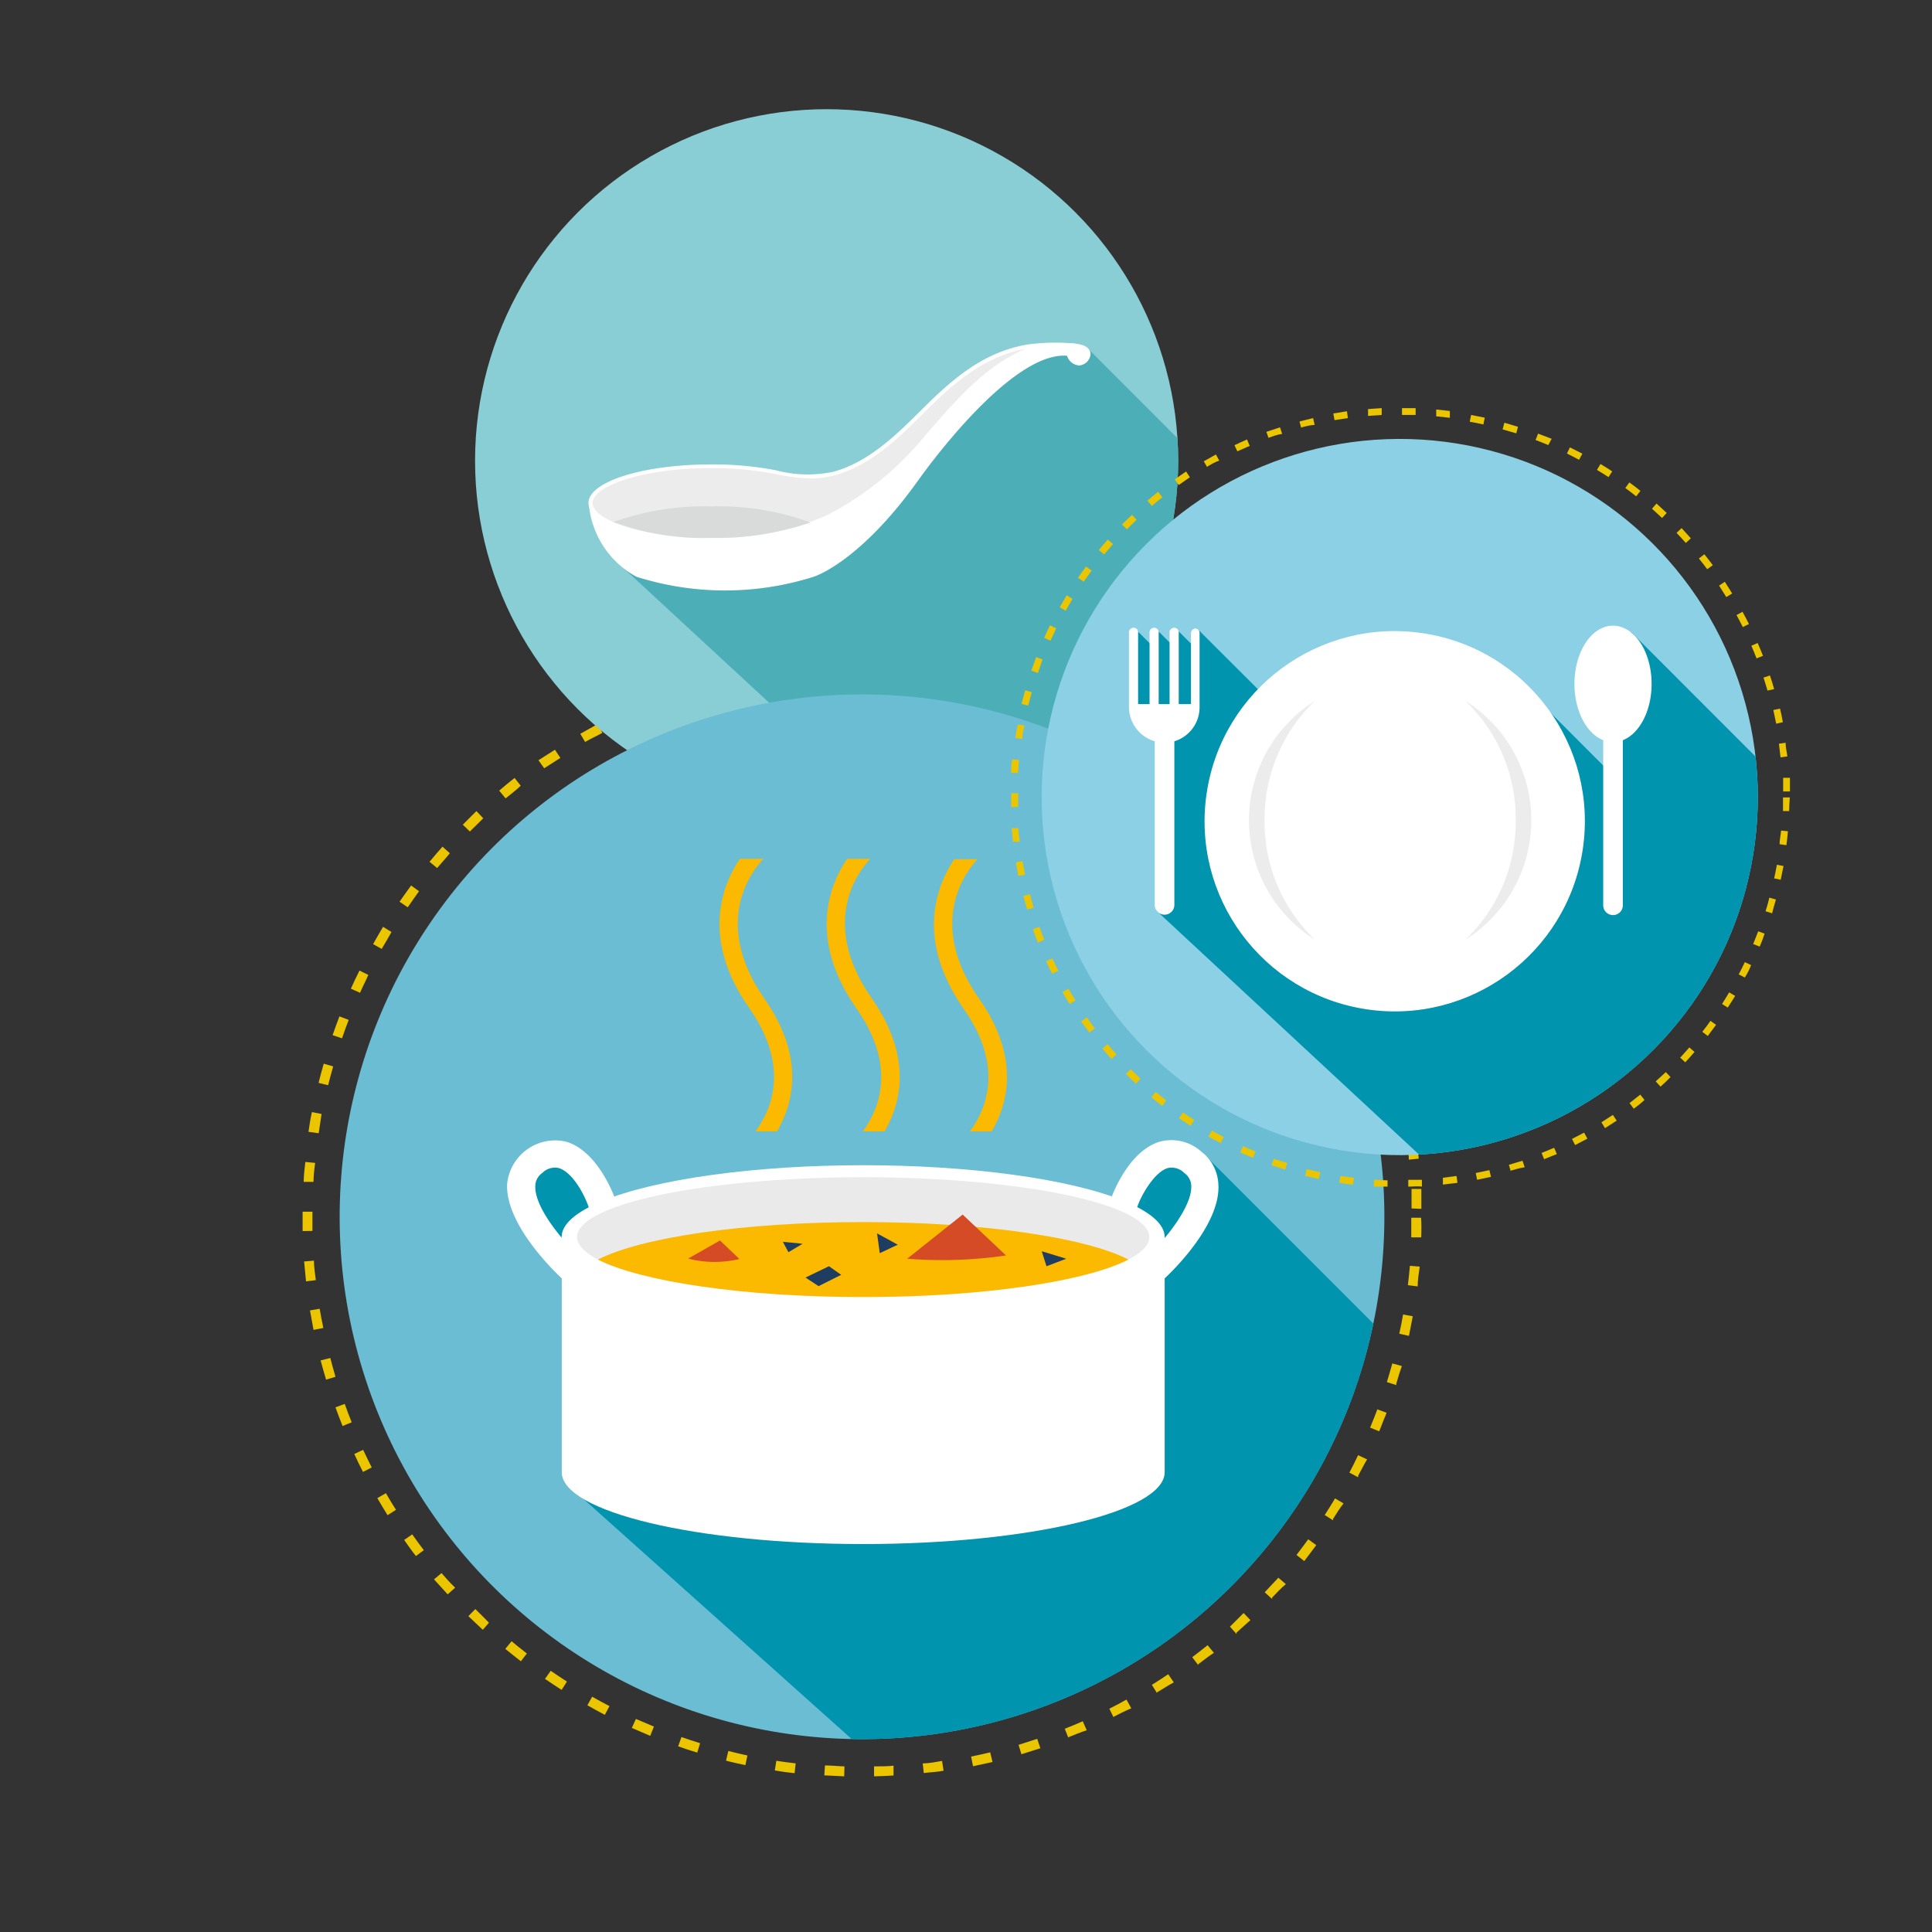 <?xml version="1.0" encoding="UTF-8"?> <svg xmlns="http://www.w3.org/2000/svg" xmlns:xlink="http://www.w3.org/1999/xlink" width="50mm" height="50mm" viewBox="0 0 141.73 141.73"><rect x="0" y="0" width="141.73" height="141.73" fill="#333333" stroke="none"/><defs><style>.cls-1{fill:#8aced5;}.cls-2{fill:#6abdd3;}.cls-3{fill:#8bd0e5;}.cls-4{fill:none;}.cls-5{fill:#ebc500;}.cls-6{clip-path:url(#clip-path);}.cls-7{fill:#4cafb7;}.cls-8{fill:#fff;}.cls-9{fill:#ececec;}.cls-10{fill:#d9dada;}.cls-11{clip-path:url(#clip-path-2);}.cls-12{fill:#0094af;}.cls-13{fill:#eaeaea;}.cls-14{fill:#fbb900;}.cls-15{fill:#d54b25;}.cls-16{fill:#1f3d60;}.cls-17{clip-path:url(#clip-path-3);}</style><clipPath id="clip-path"><circle class="cls-1" cx="60.64" cy="33.8" r="25.79"></circle></clipPath><clipPath id="clip-path-2"><circle class="cls-2" cx="63.24" cy="89.27" r="38.32" transform="translate(-33.21 140.9) rotate(-82.85)"></circle></clipPath><clipPath id="clip-path-3"><circle class="cls-3" cx="102.7" cy="58.48" r="26.27" transform="translate(22.63 145.41) rotate(-77.02)"></circle></clipPath></defs><g id="Calque_2" data-name="Calque 2"><g id="Calque_1-2" data-name="Calque 1"><rect class="cls-4" width="141.73" height="141.73"></rect><path class="cls-5" d="M64.12,130.31v-.73c.48,0,1,0,1.43-.05l0,.72C65.1,130.28,64.61,130.3,64.12,130.31Zm-2.19,0-1.46-.07.05-.73c.47,0,.95.06,1.43.07Zm5.84-.23-.08-.72c.48,0,1-.11,1.42-.18l.11.72C68.74,130,68.25,130,67.77,130.07Zm-9.48,0c-.49-.05-1-.12-1.45-.2l.11-.71c.47.07.95.14,1.42.19Zm13.09-.51-.14-.71c.47-.09.93-.2,1.4-.31l.17.71Zm-16.7-.08c-.47-.11-1-.21-1.42-.33l.17-.71c.47.12.93.23,1.4.33Zm20.25-.8-.21-.69,1.37-.44.23.69Zm-23.78-.12c-.47-.14-.94-.3-1.4-.46l.24-.68c.45.16.91.3,1.37.45Zm27.23-1.07-.27-.68c.44-.17.89-.36,1.32-.55l.29.66C79.28,127.07,78.83,127.26,78.38,127.44Zm-30.68-.16-1.35-.58.3-.66,1.32.56Zm34-1.34-.32-.65c.42-.21.85-.44,1.26-.67l.35.64C82.57,125.49,82.14,125.72,81.7,125.94Zm-37.33-.2c-.43-.23-.86-.46-1.28-.7l.35-.63c.42.24.84.46,1.27.69Zm40.51-1.59-.38-.61c.41-.26.81-.51,1.2-.78l.41.6C85.71,123.63,85.3,123.9,84.88,124.15Zm-43.68-.24c-.41-.26-.81-.53-1.22-.81l.42-.59c.39.27.79.53,1.19.79Zm46.7-1.82-.44-.58c.38-.29.76-.58,1.13-.88l.46.56C88.67,121.5,88.28,121.8,87.9,122.09Zm-49.69-.28c-.38-.3-.77-.6-1.14-.91l.46-.56c.37.31.74.6,1.12.9Zm52.5-2-.48-.54,1-1,.5.52C91.43,119.11,91.08,119.44,90.71,119.77Zm-55.29-.31c-.36-.33-.71-.67-1.06-1l.51-.52c.34.34.69.67,1,1Zm57.9-2.26-.54-.49c.33-.35.65-.71,1-1.07l.55.47C94,116.48,93.65,116.85,93.32,117.2Zm-60.48-.34c-.32-.36-.65-.72-1-1.1l.55-.46c.31.36.63.72,1,1.07Zm62.84-2.44-.57-.45c.29-.38.58-.76.86-1.15l.59.43Zm-65.17-.37c-.3-.38-.58-.78-.86-1.18l.59-.41c.27.39.56.77.85,1.16Zm67.28-2.62-.61-.39c.26-.4.52-.81.76-1.22l.62.37C98.31,110.61,98.06,111,97.79,111.43Zm-69.36-.38c-.25-.41-.51-.83-.75-1.25l.63-.36c.24.41.48.82.74,1.22Zm71.2-2.78-.64-.34c.22-.42.44-.85.64-1.28l.66.31C100.08,107.4,99.86,107.84,99.63,108.27Zm-73-.39c-.23-.44-.44-.87-.64-1.32l.65-.3c.21.43.41.86.63,1.29ZM101.18,105l-.67-.27c.19-.45.36-.89.53-1.34l.68.25C101.55,104.05,101.37,104.5,101.18,105Zm-76.05-.39c-.18-.46-.36-.91-.52-1.37l.68-.25q.24.68.51,1.35Zm77.3-3-.69-.22c.14-.45.27-.91.4-1.37l.7.19C102.71,100.58,102.57,101,102.43,101.51Zm-78.51-.4c-.14-.47-.27-.94-.4-1.41l.71-.18c.12.46.25.92.38,1.38ZM103.36,98l-.71-.16c.1-.46.2-.93.28-1.41l.71.13C103.56,97,103.46,97.5,103.36,98ZM23,97.56c-.09-.47-.18-1-.26-1.43l.71-.12q.12.7.27,1.41Zm81-3.19-.72-.09c.06-.47.11-1,.15-1.42l.72.06C104.08,93.41,104,93.89,104,94.37ZM22.45,94c-.05-.49-.1-1-.14-1.46l.72-.06c0,.48.09,1,.14,1.43Zm81.81-3.23-.73,0q0-.72,0-1.44h.72C104.28,89.76,104.28,90.25,104.26,90.73ZM22.2,90.31c0-.34,0-.69,0-1v-.42h.72v.41c0,.34,0,.68,0,1Zm81.35-1.66c0-.48,0-1,0-1.43l.72,0c0,.49,0,1,0,1.46ZM23,86.7l-.72,0c0-.49.07-1,.12-1.46l.72.07C23.06,85.75,23,86.22,23,86.7Zm80.35-1.63c0-.48-.1-.95-.17-1.43l.72-.1c.07.49.13,1,.18,1.46Zm-80-1.94-.72-.1c.07-.49.15-1,.25-1.45l.71.14Q23.49,82.43,23.38,83.13Zm79.44-1.61-.3-1.4.7-.17c.11.48.21,1,.31,1.43ZM24.07,79.61l-.7-.17c.12-.47.24-.94.38-1.41l.69.2C24.31,78.69,24.19,79.15,24.07,79.61ZM102,78c-.13-.46-.27-.92-.42-1.37l.69-.23c.15.47.29.93.43,1.4ZM25.09,76.17l-.69-.23c.16-.47.33-.93.5-1.38l.68.26C25.41,75.27,25.24,75.72,25.09,76.17Zm75.73-1.54q-.25-.66-.54-1.32l.66-.29c.19.45.38.9.56,1.35Zm-74.41-1.8-.67-.3c.2-.45.41-.89.63-1.33l.65.32C26.81,72,26.6,72.39,26.41,72.83Zm73-1.47c-.21-.43-.43-.86-.66-1.27l.64-.35c.23.43.46.86.67,1.3ZM28,69.61l-.63-.35c.24-.43.48-.85.73-1.27l.62.38C28.5,68.78,28.25,69.19,28,69.61Zm69.62-1.39c-.25-.41-.51-.81-.77-1.21l.6-.4c.27.41.53.82.79,1.23ZM29.91,66.56l-.6-.41c.28-.4.56-.8.85-1.19l.58.42C30.46,65.77,30.18,66.16,29.91,66.56Zm65.72-1.31-.88-1.14.57-.45c.3.38.6.77.89,1.16ZM32.07,63.68l-.56-.46c.31-.37.62-.74.95-1.11l.54.48C32.68,63,32.37,63.31,32.07,63.68Zm61.29-1.21c-.31-.36-.64-.71-1-1.06l.52-.5c.34.35.67.71,1,1.08ZM34.47,61l-.52-.5c.34-.35.69-.69,1-1l.5.53C35.14,60.34,34.8,60.67,34.47,61ZM90.86,59.9l-1.06-1,.47-.54c.37.32.73.64,1.09,1ZM37.09,58.57,36.62,58c.37-.32.75-.63,1.13-.93l.45.57C37.83,58,37.46,58.26,37.09,58.57Zm51.05-1c-.38-.29-.76-.58-1.15-.86l.43-.59c.4.29.78.58,1.17.88ZM39.92,56.36l-.42-.59L40.71,55l.4.6Zm45.3-.9c-.4-.26-.81-.51-1.22-.76l.38-.62,1.24.77Zm-42.28-1-.37-.63,1.27-.71.35.64C43.77,54,43.35,54.18,42.94,54.42Zm39.19-.78q-.64-.35-1.29-.66l.32-.65,1.31.67Zm-36-.89-.31-.65c.44-.21.88-.41,1.33-.6l.29.67Zm32.77-.66-1.34-.53.26-.68c.46.17.91.35,1.36.54Zm-29.47-.71-.24-.68q.67-.26,1.38-.48l.22.69C50.32,51.06,49.86,51.21,49.41,51.38Zm26.09-.53c-.45-.15-.91-.29-1.37-.42l.19-.69c.47.13.94.27,1.4.42ZM52.84,50.3l-.19-.7c.47-.13.94-.24,1.42-.35l.16.7ZM72,49.91l-1.41-.29.13-.71,1.44.29Zm-15.7-.38-.12-.71c.48-.08,1-.16,1.45-.22l.09.71Zm12.16-.24c-.47-.06-1-.12-1.42-.16l.06-.72c.49,0,1,.1,1.46.16Zm-8.6-.21,0-.72c.48,0,1-.07,1.45-.09l0,.72Q60.62,49,59.9,49.08Zm5-.1-1.44,0v-.73l1.46,0Z"></path><circle class="cls-1" cx="60.64" cy="33.8" r="25.79"></circle><g class="cls-6"><polygon class="cls-7" points="79.8 25.56 91.24 37.01 80.41 55.3 66.75 61.1 45.53 41.48 61.55 38.13 74.27 26.14 79.8 25.56"></polygon></g><path class="cls-8" d="M43.19,36.9a6.72,6.72,0,0,0,3.5,5.41,21.51,21.51,0,0,0,13,0s3.33-1,7.66-7.06c0,0,6.65-9.51,10.93-9.15a1,1,0,0,0,.89.71A.91.91,0,0,0,80,26s.12-.87-1.64-.79c0,0-4.88-.52-9.93,5.17L59,38Z"></path><path class="cls-8" d="M75.34,25.28c-3.12.53-5.39,2.45-7.56,4.61-1.94,1.93-4,4-6.65,4.72a9.12,9.12,0,0,1-4.25-.12,24.78,24.78,0,0,0-4.71-.42c-5,0-9,1.27-9,2.83s4,2.84,9,2.84a19.85,19.85,0,0,0,8.64-1.69,23,23,0,0,0,7.32-6c1.93-2.28,3.94-4.69,6.69-6A19,19,0,0,1,79,25.22,15.2,15.2,0,0,0,75.34,25.28Z"></path><path class="cls-9" d="M52.17,39.46c-5.13,0-8.7-1.35-8.7-2.56s3.57-2.56,8.7-2.56a24,24,0,0,1,4.65.42,13.85,13.85,0,0,0,2.68.34,6.31,6.31,0,0,0,1.71-.23c2.72-.75,4.72-2.75,6.66-4.68l.1-.1c1.89-1.88,4.16-3.93,7.28-4.51-.18.07-.36.16-.55.25C72,27.15,70,29.51,68,31.8l-.1.11a22.73,22.73,0,0,1-7.24,5.89A19.94,19.94,0,0,1,52.17,39.46Z"></path><path class="cls-10" d="M45,38.29a18.92,18.92,0,0,0,7.19,1.17,21.69,21.69,0,0,0,7.28-1.13,19.57,19.57,0,0,0-7.28-1.18A19.84,19.84,0,0,0,45,38.29Z"></path><circle class="cls-2" cx="63.24" cy="89.27" r="38.32" transform="translate(-33.21 140.9) rotate(-82.85)"></circle><g class="cls-11"><polygon class="cls-12" points="85.16 84.6 88.1 84.45 106.48 102.83 86.86 125.38 64.91 129.75 41.94 109.19 47.06 101.6 37.82 87.29 39.8 84.99 42.68 85.5 46.9 90.49 81.52 88.89 85.16 84.6"></polygon></g><path class="cls-8" d="M41.21,90.73V108c0,2.91,9.9,5.27,22.11,5.27S85.44,110.9,85.44,108V90.73Z"></path><ellipse class="cls-8" cx="63.32" cy="90.75" rx="22.12" ry="5.27"></ellipse><ellipse class="cls-13" cx="63.32" cy="90.75" rx="20.99" ry="4.39"></ellipse><path class="cls-8" d="M41.2,93.77c-.42-.39-4.1-3.88-4-6.87a3.54,3.54,0,0,1,4.32-3.15c2.27.66,3.46,3.8,3.59,4.16l-1.91.69C42.88,87.62,42,86,41,85.69a1.3,1.3,0,0,0-1.22.36,1.17,1.17,0,0,0-.51.94c-.08,1.75,2.43,4.47,3.32,5.29Z"></path><path class="cls-8" d="M85.45,93.77l-1.38-1.49c1.32-1.22,3.39-3.74,3.32-5.29a1.2,1.2,0,0,0-.51-.94,1.3,1.3,0,0,0-1.22-.36c-1,.3-2,2.09-2.25,2.91l-1.9-.69c.13-.36,1.32-3.5,3.58-4.16a3.28,3.28,0,0,1,3,.7,3.2,3.2,0,0,1,1.29,2.45C89.55,89.89,85.87,93.38,85.45,93.77Z"></path><path class="cls-14" d="M43.86,92.4C47,94,54.51,95.15,63.32,95.15S79.67,94,82.78,92.4c-3.11-1.61-10.65-2.75-19.46-2.75S47,90.79,43.86,92.4Z"></path><path class="cls-15" d="M50.48,92.33,52.82,91l1.42,1.36A7.82,7.82,0,0,1,50.48,92.33Z"></path><polygon class="cls-16" points="59.09 93.72 60.81 92.89 61.71 93.52 60.05 94.35 59.09 93.72"></polygon><path class="cls-15" d="M66.55,92.34l4.07-3.24,3.18,3A32.54,32.54,0,0,1,66.55,92.34Z"></path><polygon class="cls-16" points="76.42 91.79 76.77 92.89 78.22 92.34 76.42 91.79"></polygon><polygon class="cls-16" points="64.34 90.48 64.54 91.93 65.86 91.31 64.34 90.48"></polygon><polygon class="cls-16" points="57.43 91.1 57.84 91.86 58.88 91.24 57.43 91.1"></polygon><path class="cls-14" d="M55.42,83H57c1.22-2.08,2.07-5.47-.93-9.75C52.18,67.65,55.18,63.87,56,63H54.27C53,64.9,51.36,68.86,55,74,57.94,78.25,56.62,81.38,55.42,83Z"></path><path class="cls-14" d="M63.29,83h1.6c1.22-2.08,2.06-5.47-.93-9.75C60.05,67.65,63,63.87,63.85,63H62.14c-1.27,1.88-2.91,5.84.7,11C65.81,78.25,64.49,81.38,63.29,83Z"></path><path class="cls-14" d="M71.15,83h1.6c1.23-2.08,2.07-5.47-.93-9.75-3.91-5.59-.91-9.37-.11-10.22H70c-1.26,1.88-2.9,5.84.71,11C73.67,78.25,72.35,81.38,71.15,83Z"></path><circle class="cls-3" cx="102.7" cy="58.48" r="26.27" transform="translate(22.63 145.41) rotate(-77.02)"></circle><g class="cls-17"><polygon class="cls-12" points="119.66 46.37 133.15 59.87 122.45 80.33 107.97 88.29 84.86 66.83 85.43 53.2 83.05 51.64 83.33 46.18 84.51 47.36 84.9 46.23 86.03 47.36 86.37 46.22 87.65 47.5 87.97 46.26 92.51 50.79 112.44 50.98 118.19 56.74 119.66 46.37"></polygon></g><circle class="cls-8" cx="101.98" cy="60.18" r="13.93" transform="matrix(0.15, -0.99, 0.99, 0.15, 27.44, 152.18)"></circle><path class="cls-9" d="M92.77,60.18a11.93,11.93,0,0,1,3.7-8.77,10.35,10.35,0,0,0,0,17.53A11.92,11.92,0,0,1,92.77,60.18Z"></path><path class="cls-9" d="M111.19,60.18a11.93,11.93,0,0,0-3.7-8.77,10.35,10.35,0,0,1,0,17.53A11.92,11.92,0,0,0,111.19,60.18Z"></path><path class="cls-8" d="M121.16,50.17c0-2.36-1.26-4.27-2.83-4.27s-2.83,1.91-2.83,4.27c0,2,.9,3.65,2.11,4.13V66.41a.72.72,0,0,0,1.44,0V54.3C120.27,53.82,121.16,52.15,121.16,50.17Z"></path><path class="cls-8" d="M87.71,46.11a.34.34,0,0,0-.34.34v5.2h-.9v-5.2a.34.34,0,1,0-.67,0v5.2H85v-5.2a.34.34,0,1,0-.67,0v5.2h-.84v-5.2a.34.34,0,1,0-.67,0v5.41a2.63,2.63,0,0,0,1.89,2.52v12a.72.72,0,0,0,1.44,0v-12A2.61,2.61,0,0,0,88,51.86V46.45A.34.34,0,0,0,87.71,46.11Z"></path><path class="cls-5" d="M103.31,87.05v-.5l1,0,0,.5C104,87,103.65,87.05,103.31,87.05Zm-1.52,0-1,0,0-.51,1,.05Zm4.06-.15,0-.5,1-.13.07.5Zm-6.6,0c-.34,0-.67-.08-1-.14l.08-.49,1,.13Zm9.11-.35-.1-.5c.33-.06.66-.14,1-.21l.12.49Zm-11.62-.06-1-.23.12-.49,1,.22Zm14.09-.56-.14-.48c.32-.09.64-.2,1-.3l.16.48C111.48,85.68,111.16,85.79,110.83,85.88ZM94.28,85.8l-1-.32.16-.47,1,.31Zm19-.75-.19-.47.92-.38.2.46Q113.71,84.87,113.24,85.05Zm-21.36-.11-.94-.4.21-.46c.3.14.61.27.92.39ZM115.55,84l-.23-.45.89-.46.24.44Zm-26-.14-.9-.48.25-.44c.29.16.58.32.88.47Zm28.19-1.1-.26-.43.84-.54.28.42Zm-30.4-.17c-.29-.18-.57-.37-.85-.56l.29-.42c.27.19.55.37.83.55Zm32.5-1.27-.3-.4.79-.62.31.39C120.4,80.92,120.13,81.13,119.86,81.33Zm-34.58-.19c-.27-.21-.54-.42-.8-.64l.32-.39.78.63Zm36.54-1.43-.34-.37.74-.68.35.36C122.32,79.25,122.07,79.49,121.82,79.71ZM83.33,79.5l-.74-.71.36-.35.72.69Zm40.3-1.57-.37-.34.67-.75.38.33C124.09,77.43,123.86,77.68,123.63,77.93Zm-42.09-.24c-.23-.25-.45-.5-.67-.76l.38-.33q.33.39.66.75ZM125.28,76l-.4-.31c.21-.26.41-.53.6-.8l.41.29C125.69,75.45,125.49,75.72,125.28,76Zm-45.37-.25-.6-.82.42-.3c.19.28.38.55.59.81Zm46.84-1.83-.42-.27c.18-.28.35-.57.52-.85l.44.26C127.11,73.34,126.94,73.63,126.75,73.91Zm-48.28-.26c-.18-.29-.36-.58-.53-.88l.44-.25c.17.29.34.58.52.86ZM128,71.71l-.45-.23q.24-.45.45-.9l.46.22C128.34,71.11,128.19,71.41,128,71.71Zm-50.81-.27c-.16-.31-.31-.61-.45-.92l.46-.21c.14.3.29.6.44.9Zm51.89-2-.47-.19c.13-.31.25-.62.37-.93l.47.17C129.36,68.77,129.24,69.09,129.11,69.4Zm-52.94-.28c-.13-.31-.25-.63-.37-1l.48-.17c.11.32.23.63.36.94ZM130,67l-.48-.15c.1-.31.19-.63.28-1l.48.14C130.17,66.36,130.08,66.68,130,67Zm-54.65-.28c-.1-.32-.19-.65-.28-1l.49-.12q.12.48.27,1Zm55.3-2.18-.5-.1c.07-.33.14-.65.2-1l.49.09C130.76,63.88,130.7,64.21,130.63,64.54ZM74.7,64.26c-.06-.33-.13-.67-.18-1l.49-.09c.06.33.12.66.19,1ZM131.05,62l-.5-.07c0-.32.08-.66.11-1l.5.05C131.13,61.36,131.09,61.7,131.05,62ZM74.3,61.75c0-.34-.07-.68-.09-1l.5,0c0,.34.06.67.1,1Zm57-2.25-.5,0c0-.33,0-.66,0-1h.5C131.27,58.82,131.26,59.16,131.25,59.5Zm-57.12-.29c0-.24,0-.48,0-.73v-.29h.51v.28c0,.24,0,.48,0,.72Zm56.63-1.15c0-.34,0-.67,0-1l.5,0c0,.34,0,.68,0,1ZM74.68,56.7l-.5,0c0-.34,0-.68.08-1l.5.05C74.73,56,74.7,56.36,74.68,56.7Zm55.94-1.14-.12-1,.49-.07c0,.33.09.67.13,1ZM75,54.21l-.5-.07c0-.34.11-.67.17-1l.5.1C75.05,53.55,75,53.88,75,54.21Zm55.3-1.12-.21-1,.49-.11q.12.49.21,1ZM75.43,51.76l-.49-.12c.09-.33.17-.66.27-1l.48.14C75.6,51.12,75.51,51.44,75.43,51.76Zm54.23-1.1c-.09-.32-.19-.64-.29-.95l.47-.16c.11.32.21.64.31,1ZM76.14,49.37l-.48-.17c.11-.32.23-.64.35-1l.47.18C76.36,48.74,76.25,49.05,76.14,49.37Zm52.72-1.07c-.12-.31-.25-.62-.38-.93l.46-.2c.14.31.27.63.39.94ZM77.06,47l-.46-.21c.14-.31.28-.62.43-.92l.45.22C77.34,46.43,77.19,46.73,77.06,47Zm50.79-1c-.15-.29-.3-.59-.46-.88l.44-.24c.17.3.32.6.47.9ZM78.18,44.8l-.44-.25.51-.88.43.27C78.51,44.22,78.34,44.51,78.18,44.8Zm48.46-1c-.17-.28-.35-.56-.53-.84l.42-.28c.18.28.37.57.54.86ZM79.5,42.67l-.42-.28c.19-.28.39-.56.59-.83l.41.3Zm45.74-.91c-.19-.26-.4-.53-.61-.79l.4-.31c.21.26.42.53.62.8ZM81,40.67l-.39-.32c.21-.26.43-.52.66-.77l.38.33Zm42.67-.84c-.22-.25-.45-.5-.68-.74l.37-.35.68.75Zm-41-1-.36-.35c.24-.24.48-.48.73-.71l.34.36ZM121.93,38l-.74-.68.33-.38.75.69ZM84.5,37.11l-.33-.38c.26-.22.52-.44.79-.65l.31.4C85,36.68,84.75,36.9,84.5,37.11Zm35.53-.7c-.26-.21-.53-.41-.8-.61l.3-.41c.28.2.55.41.81.62Zm-33.56-.83-.29-.41c.27-.2.55-.39.83-.58l.28.42ZM118,35c-.28-.18-.56-.36-.85-.53l.26-.43c.29.17.58.35.86.54Zm-29.44-.72-.25-.44.89-.5.24.45C89.14,33.89,88.85,34.06,88.56,34.23Zm27.28-.55c-.29-.16-.59-.31-.89-.46l.22-.45.91.46Zm-25.07-.62-.21-.45c.3-.15.61-.28.92-.42l.2.47Zm22.81-.46c-.3-.13-.61-.25-.93-.37l.18-.47,1,.38Zm-20.51-.49-.17-.48,1-.33.16.48C93.7,31.88,93.39,32,93.07,32.11Zm18.16-.37-1-.29.13-.49c.33.1.66.19,1,.3Zm-15.77-.38-.13-.49,1-.25.11.5C96.1,31.19,95.78,31.27,95.46,31.36Zm13.36-.27c-.32-.08-.65-.14-1-.2l.1-.5,1,.2ZM97.9,30.82l-.09-.49,1-.16.07.5Zm8.46-.17-1-.11,0-.5,1,.11Zm-6-.14,0-.5,1-.07,0,.5Zm3.49-.07c-.33,0-.66,0-1,0v-.5l1,0Z"></path></g></g></svg> 